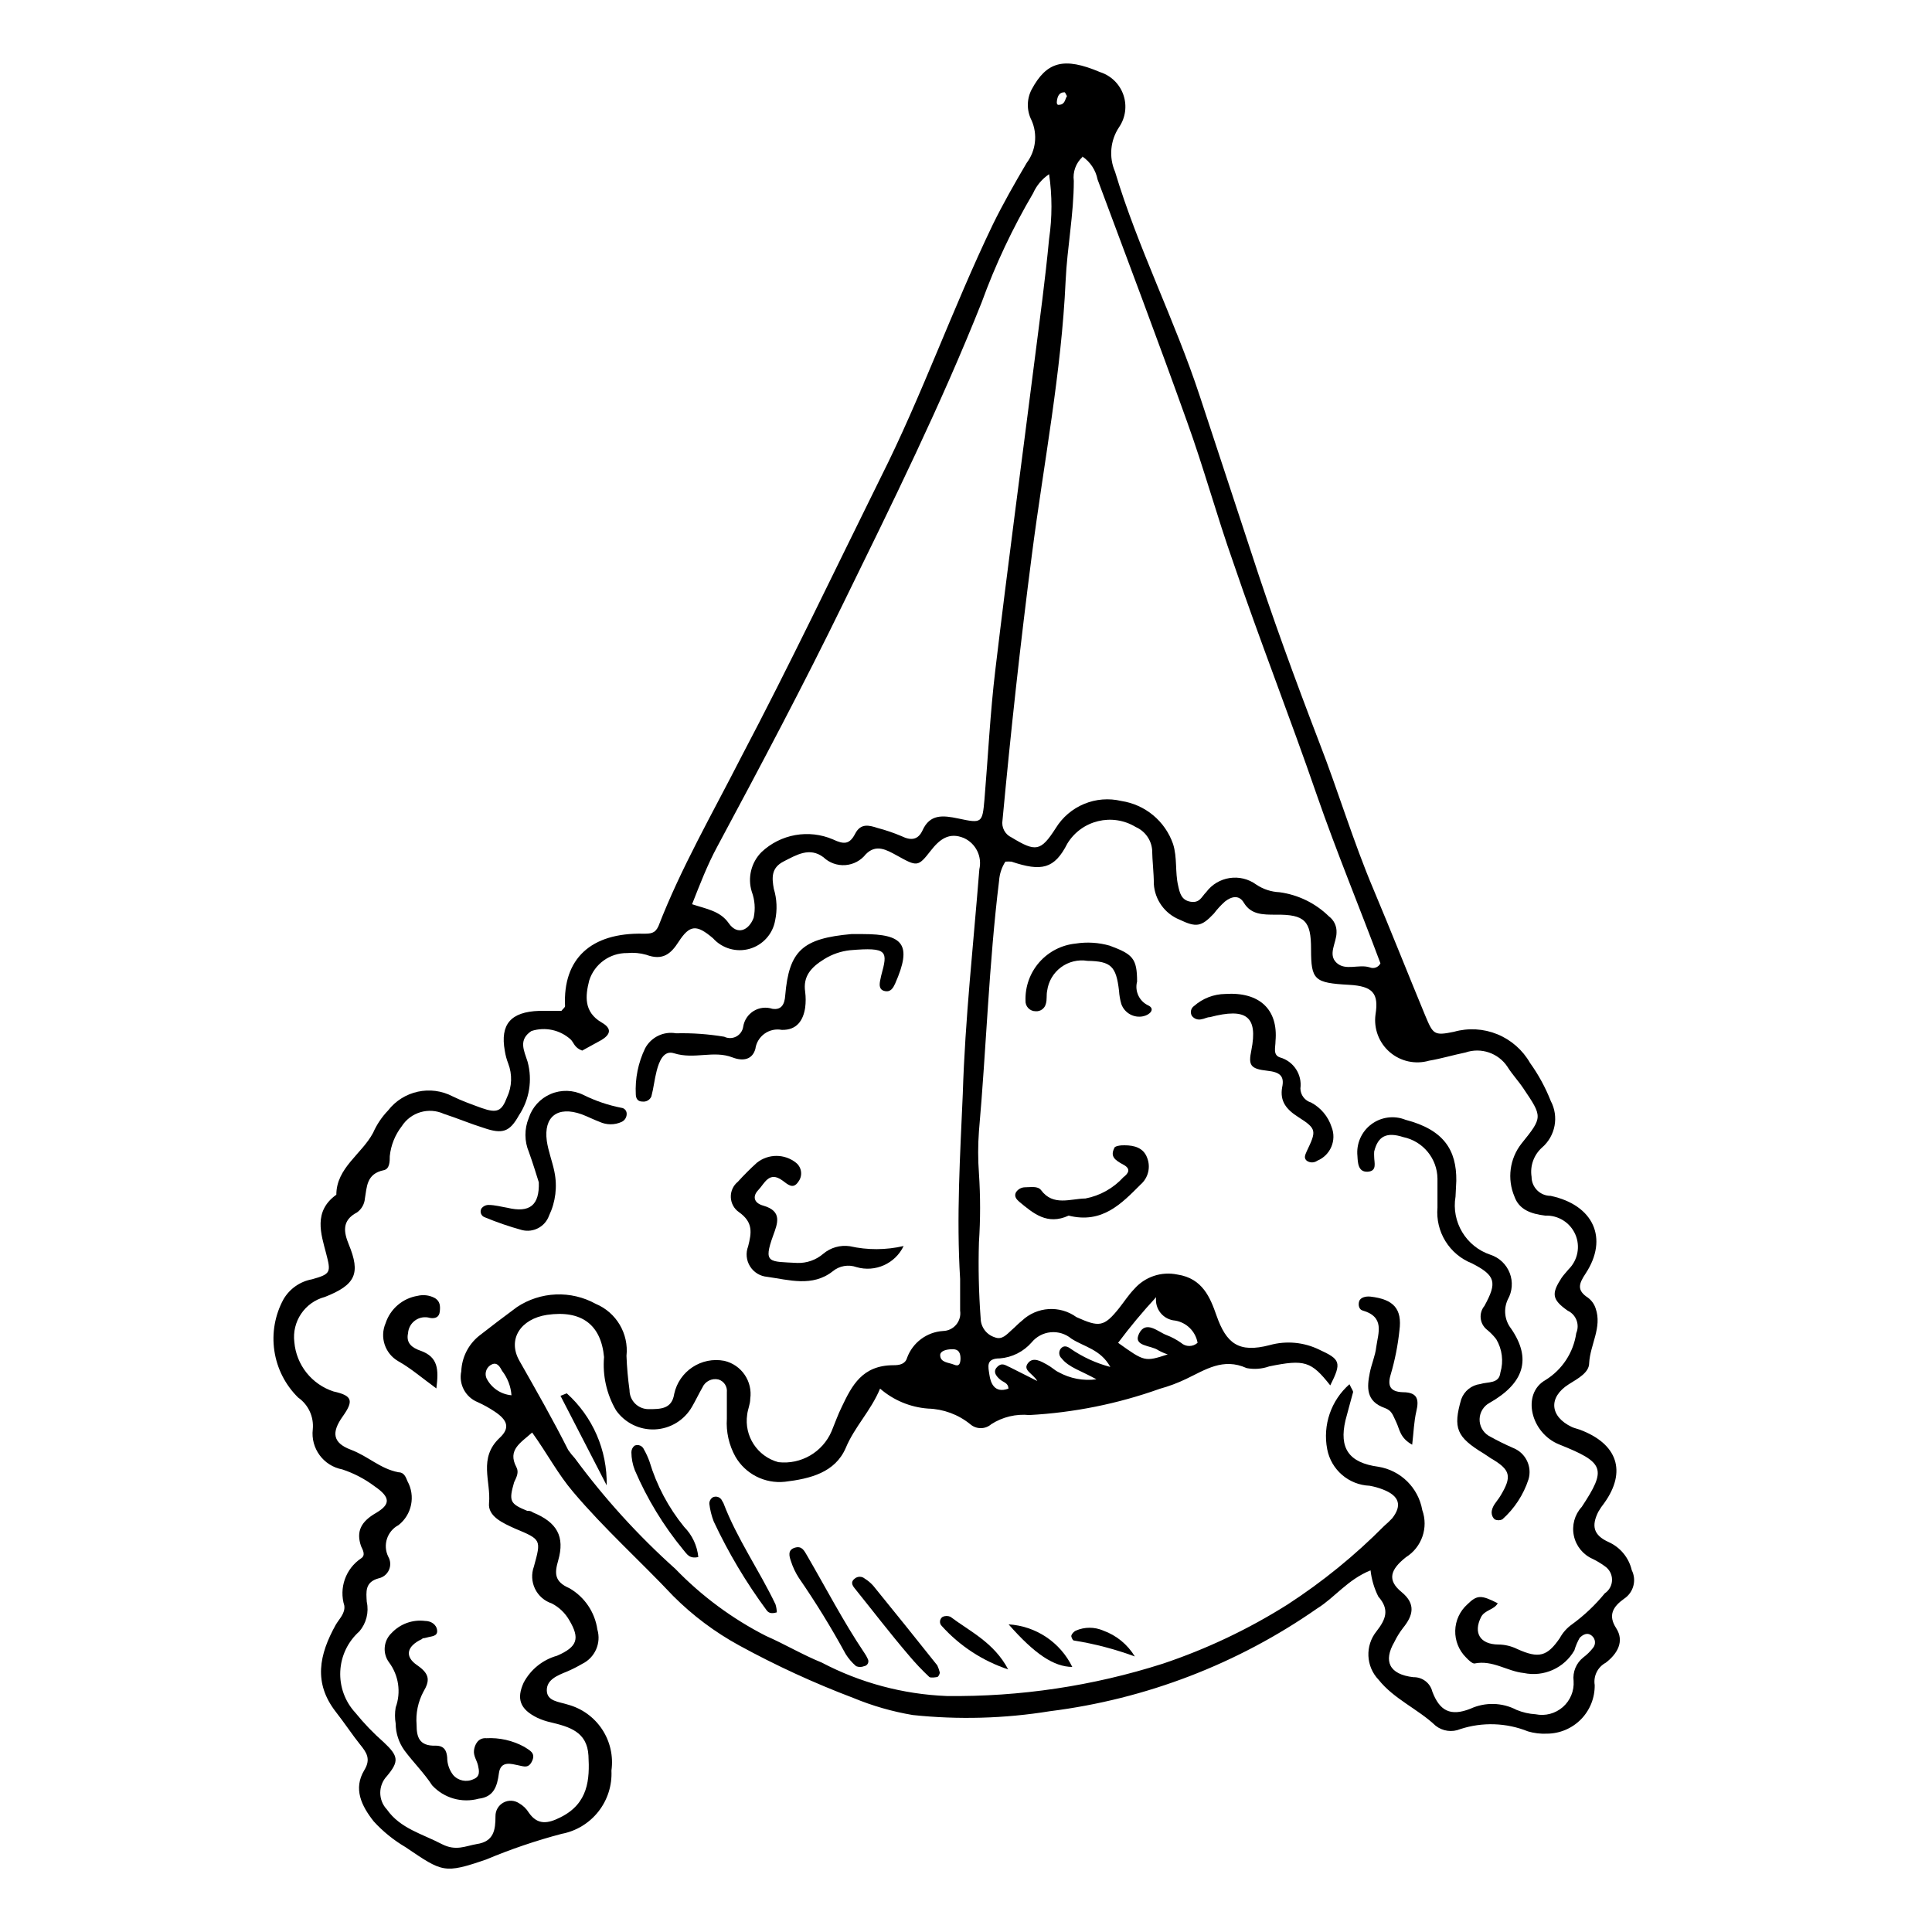 <?xml version="1.0" encoding="UTF-8"?>
<!-- Uploaded to: ICON Repo, www.svgrepo.com, Generator: ICON Repo Mixer Tools -->
<svg fill="#000000" width="800px" height="800px" version="1.1" viewBox="144 144 512 512" xmlns="http://www.w3.org/2000/svg">
 <g>
  <path d="m507.21 560.16c-6.098 2.469-9.422 7.152-14.105 10.078l-0.004-0.004c-21.062 14.707-45.395 24.062-70.887 27.258-12.008 1.945-24.223 2.285-36.324 1.008-5.41-0.91-10.699-2.434-15.77-4.535-10.383-3.93-20.484-8.578-30.227-13.906-6.422-3.508-12.312-7.918-17.484-13.098-8.715-9.27-18.289-17.836-26.5-27.559-4.082-4.785-6.801-10.078-10.883-15.77-3.023 2.719-6.602 4.586-4.18 9.168 0.754 1.41 0 2.719-0.605 4.031-1.461 5.039-1.059 5.691 3.477 7.559 0.453 0 1.008 0 1.461 0.402 6.449 2.621 8.566 6.398 6.75 12.746-0.957 3.324-1.109 5.594 2.973 7.356 4.016 2.316 6.746 6.348 7.406 10.934 1.07 3.617-0.637 7.473-4.027 9.117-1.285 0.754-2.617 1.426-3.981 2.016-2.621 1.059-5.441 2.168-5.391 5.039 0.051 2.871 3.223 2.973 5.543 3.727h-0.004c3.734 1 6.973 3.324 9.109 6.547 2.133 3.219 3.016 7.109 2.481 10.938 0.199 3.918-1.027 7.781-3.453 10.863-2.426 3.086-5.891 5.188-9.746 5.914-6.82 1.797-13.504 4.07-20.004 6.801-11.184 3.828-11.539 3.375-21.363-3.273h0.004c-3.129-1.836-5.965-4.129-8.414-6.805-3.273-4.133-5.492-8.664-2.519-13.602 1.812-2.973 0.605-4.684-1.16-6.852-1.762-2.168-4.18-5.793-6.398-8.613-5.945-7.656-4.434-15.113 0-23.074 0.957-1.613 2.519-3.023 2.266-5.039h0.004c-1.461-4.703 0.344-9.805 4.434-12.547 1.258-0.805 0.504-2.168 0-3.223-1.359-3.93 0-6.5 3.879-8.766s4.082-4.133-0.352-7.152v-0.004c-2.582-1.926-5.457-3.426-8.516-4.434-4.992-0.941-8.402-5.586-7.809-10.629 0.32-3.301-1.16-6.516-3.879-8.414-3.391-3.332-5.602-7.676-6.301-12.375-0.703-4.699 0.148-9.5 2.422-13.672 1.625-2.781 4.383-4.715 7.555-5.289 5.039-1.41 5.039-1.863 3.727-6.902-1.309-5.039-3.477-11.082 2.719-15.516 0-7.106 6.75-10.781 9.723-16.375h0.004c0.969-2.199 2.316-4.215 3.981-5.945 4.055-5.231 11.27-6.801 17.129-3.731 2.469 1.211 5.039 2.117 7.656 3.074 4.133 1.461 5.34 0.855 6.75-2.871h0.004c1.305-2.809 1.414-6.027 0.301-8.918-0.422-1.09-0.727-2.219-0.906-3.375-1.258-7.004 1.562-10.328 9.117-10.578h5.894c0.402-0.555 0.957-0.906 0.957-1.258-0.605-12.543 6.852-19.496 20.707-19.195 1.914 0 3.125 0 4.031-1.965 5.945-15.371 14.258-29.777 21.969-44.895 12.898-24.484 24.738-49.375 36.98-74.109 10.879-21.613 18.992-44.738 29.672-66.957 2.719-5.543 5.793-10.934 8.969-16.324 2.445-3.246 2.949-7.562 1.309-11.285-1.324-2.559-1.324-5.602 0-8.16 3.981-7.406 8.516-8.715 18.137-4.637 2.906 0.922 5.203 3.16 6.195 6.039 0.992 2.879 0.566 6.059-1.156 8.574-2.328 3.496-2.727 7.934-1.059 11.789 6.047 20.152 15.82 39.297 22.418 59.348 4.535 13.805 9.117 27.609 13.652 41.465 5.492 16.93 11.637 33.703 18.035 50.383 5.039 12.949 8.969 26.199 14.41 39.047 4.637 11.035 9.07 22.219 13.652 33.301 2.117 5.039 2.316 5.492 7.656 4.383l0.008-0.004c3.797-1.07 7.844-0.836 11.496 0.66 3.652 1.5 6.699 4.176 8.656 7.602 2.238 3.121 4.082 6.504 5.488 10.078 2.203 4.152 1.238 9.273-2.316 12.344-2.18 1.949-3.223 4.867-2.769 7.758 0 1.336 0.531 2.617 1.477 3.562 0.941 0.945 2.223 1.477 3.562 1.477 11.387 2.418 15.418 11.285 9.27 20.605-1.812 2.719-2.367 4.434 0.656 6.398h-0.004c0.949 0.711 1.652 1.695 2.016 2.82 1.762 5.039-1.461 9.621-1.715 14.508 0 2.519-2.973 4.082-5.391 5.594-5.492 3.477-5.039 8.566 0.805 11.336 0.656 0.301 1.41 0.453 2.117 0.707 10.078 3.777 12.395 11.133 6.5 19.398l0.004-0.004c-0.598 0.75-1.137 1.543-1.613 2.367-1.863 3.727-1.309 6.195 2.719 8.012 3.102 1.391 5.375 4.148 6.148 7.457 1.336 2.664 0.469 5.91-2.016 7.559-2.973 2.117-4.332 4.383-2.117 7.809 2.215 3.426 0.402 6.75-2.769 9.168-2.125 1.145-3.297 3.508-2.922 5.894 0.055 3.394-1.254 6.668-3.629 9.09s-5.625 3.793-9.02 3.809c-1.699 0.082-3.402-0.121-5.035-0.605-5.723-2.301-12.074-2.516-17.938-0.605-2.184 0.914-4.695 0.566-6.547-0.906-4.684-4.434-11.035-7.055-15.113-12.191h-0.004c-3.363-3.523-3.602-8.996-0.555-12.797 2.519-3.223 3.527-5.793 0.504-9.219-1.094-2.18-1.793-4.531-2.062-6.953zm-129.98-48.164c-2.469 5.945-6.75 10.078-9.117 15.77-2.82 6.449-9.32 8.113-16.121 8.918h-0.004c-5.293 0.559-10.426-2.047-13.098-6.652-1.707-3.07-2.496-6.57-2.266-10.074v-7.004c0.164-1.512-0.766-2.926-2.219-3.375-1.766-0.414-3.57 0.5-4.281 2.164-0.957 1.664-1.762 3.375-2.719 5.039h-0.004c-2.023 3.559-5.723 5.832-9.812 6.023-4.086 0.195-7.988-1.719-10.34-5.066-2.484-4.262-3.59-9.188-3.172-14.105-0.805-8.613-5.996-12.496-15.113-11.184-6.953 1.059-10.578 6.449-7.305 12.191 4.434 7.809 8.867 15.566 12.898 23.578h-0.004c0.547 0.797 1.156 1.555 1.812 2.266 7.84 10.645 16.754 20.453 26.602 29.273 6.973 7.215 15.094 13.227 24.031 17.781 5.039 2.215 9.773 5.039 14.762 7.055 10.242 5.375 21.547 8.402 33.102 8.867 19.43 0.242 38.773-2.652 57.285-8.562 11.602-3.887 22.695-9.145 33.047-15.672 9.27-6.016 17.867-13.008 25.645-20.855 0.742-0.633 1.449-1.305 2.117-2.016 2.672-3.426 1.863-5.945-2.418-7.609-1.156-0.457-2.356-0.793-3.578-1.008-5.535-0.227-10.188-4.231-11.234-9.672-1.238-6.383 1.008-12.941 5.894-17.23 0.605 1.309 1.008 1.762 0.957 2.117-0.656 2.519-1.41 5.039-2.016 7.457-1.715 7.356 0.855 11.234 8.715 12.293 5.93 0.961 10.602 5.57 11.641 11.484 1.676 4.668-0.129 9.871-4.336 12.496-4.133 3.273-5.039 6.047-1.16 9.219 3.879 3.176 3.074 6.246 0.352 9.574h0.004c-0.879 1.145-1.637 2.375-2.266 3.676-2.922 5.039-1.41 8.566 5.039 9.32h-0.004c2.375-0.066 4.473 1.527 5.039 3.828 1.914 5.039 4.734 6.648 10.078 4.535 3.906-1.797 8.426-1.688 12.242 0.305 1.602 0.66 3.305 1.055 5.039 1.156 2.574 0.527 5.242-0.18 7.223-1.91 1.977-1.73 3.031-4.285 2.852-6.906-0.289-2.387 0.684-4.754 2.57-6.246 0.965-0.723 1.828-1.57 2.57-2.519 0.797-0.949 0.684-2.363-0.254-3.176-1.258-1.109-2.469-0.301-3.273 0.504-0.598 1.051-1.07 2.168-1.41 3.328-2.699 4.688-8.109 7.109-13.402 5.996-4.434-0.453-8.262-3.527-13.098-2.519-0.605 0-1.613-0.957-2.215-1.613h-0.004c-1.887-1.875-2.918-4.445-2.852-7.106 0.066-2.66 1.227-5.172 3.203-6.949 2.57-2.519 3.629-2.57 8.062-0.301-0.957 1.762-3.477 1.762-4.434 3.68-2.066 4.133-0.301 7.203 4.586 7.254v-0.004c1.746 0.02 3.469 0.434 5.035 1.207 5.691 2.57 7.91 1.965 11.234-2.871h0.004c0.797-1.484 1.938-2.762 3.324-3.727 3.207-2.344 6.102-5.086 8.613-8.164 1.203-0.801 1.926-2.152 1.926-3.602 0-1.445-0.723-2.797-1.926-3.602-1-0.727-2.062-1.367-3.172-1.914-2.57-1.117-4.438-3.41-5.016-6.148-0.582-2.742 0.199-5.594 2.094-7.656 6.648-10.078 6.047-11.738-5.945-16.523-7.609-3.023-10.078-13.453-3.68-17.078v-0.004c4.434-2.731 7.426-7.289 8.164-12.441 0.965-2.269-0.035-4.898-2.269-5.945-4.231-2.973-4.332-4.535-1.613-8.715 0.555-0.805 1.258-1.512 1.863-2.266l0.004-0.004c2.434-2.414 3.137-6.078 1.766-9.223-1.371-3.144-4.535-5.125-7.965-4.984-3.828-0.453-6.953-1.613-8.16-5.039-1.992-4.672-1.277-10.062 1.863-14.055 5.644-7.004 5.594-7.055 0.504-14.609-1.309-1.965-2.973-3.727-4.231-5.742v-0.004c-2.422-3.644-6.996-5.195-11.137-3.777-3.223 0.656-6.348 1.613-9.621 2.168-3.637 1.055-7.559 0.203-10.426-2.269-2.867-2.469-4.289-6.223-3.781-9.977 0.906-5.644-0.754-7.508-7.004-7.859-9.219-0.504-10.078-1.258-10.078-9.473 0-7.406-1.562-9.219-9.371-9.117-3.426 0-6.5 0-8.414-3.125-1.309-2.266-3.375-1.664-5.039-0.352h0.004c-1.074 0.961-2.055 2.023-2.922 3.176-3.324 3.527-4.684 3.727-9.117 1.613-3.887-1.578-6.531-5.238-6.805-9.422 0-3.023-0.402-6.047-0.453-9.117v-0.004c-0.25-2.633-1.906-4.93-4.332-5.992-6.219-3.797-14.336-1.836-18.137 4.383-3.426 6.75-6.852 7.457-14.812 4.785-0.535-0.039-1.074-0.039-1.613 0-0.965 1.512-1.539 3.246-1.66 5.039-2.719 22.117-3.375 44.285-5.34 66.402-0.277 3.723-0.277 7.461 0 11.184 0.402 6.07 0.402 12.164 0 18.238-0.199 6.719-0.047 13.445 0.453 20.152 0.023 2.309 1.527 4.34 3.727 5.035 1.965 0.805 3.223-0.805 4.484-1.914 1.258-1.109 1.762-1.715 2.719-2.469 3.961-3.758 10.039-4.16 14.461-0.957 5.996 2.672 7.254 2.672 11.285-2.367 1.359-1.715 2.519-3.527 3.981-5.039 2.84-3.285 7.238-4.769 11.488-3.879 6.699 1.008 8.715 6.195 10.328 10.781 2.621 7.508 5.894 10.078 14.156 7.91 4.367-1.207 9.027-0.777 13.098 1.211 5.594 2.57 5.996 3.375 2.922 9.473-5.039-6.398-6.801-6.953-16.172-5.039-1.922 0.684-3.992 0.84-5.996 0.453-6.246-2.82-10.934 0.453-16.02 2.871-2.25 1.082-4.594 1.957-7.004 2.621-11.121 3.977-22.766 6.316-34.562 6.953-3.531-0.352-7.082 0.504-10.074 2.418-1.598 1.406-3.992 1.406-5.594 0-3.172-2.57-7.102-4.019-11.184-4.133-4.691-0.348-9.145-2.203-12.695-5.289zm-78.945-89.578c-2.066-0.754-2.215-2.117-3.023-2.922-2.82-2.574-6.801-3.438-10.43-2.266-3.477 2.316-2.016 5.039-1.008 8.16 1.316 4.848 0.473 10.027-2.316 14.207-2.418 4.332-4.281 5.039-9.27 3.324-3.578-1.109-7.004-2.57-10.578-3.727h-0.004c-4.023-1.855-8.797-0.457-11.184 3.273-1.777 2.289-2.879 5.027-3.176 7.91 0 1.359 0 3.375-1.562 3.727-4.684 0.957-4.484 4.484-5.039 7.559h0.004c-0.133 1.453-0.887 2.773-2.066 3.629-4.18 2.168-3.477 5.34-2.215 8.465 3.176 7.707 1.863 10.73-6.348 13.957l-0.004-0.004c-5.309 1.418-8.75 6.539-8.059 11.992 0.258 2.953 1.379 5.766 3.227 8.086 1.844 2.316 4.332 4.043 7.152 4.961 5.039 1.109 5.391 2.469 2.418 6.648-2.973 4.18-2.672 6.953 2.117 8.766 4.785 1.812 7.758 5.039 12.645 5.996 1.512 0 1.965 1.258 2.418 2.367v0.004c2.168 3.934 1.164 8.863-2.367 11.637-3.027 1.59-4.234 5.301-2.723 8.363 0.625 1.078 0.695 2.391 0.184 3.531-0.508 1.137-1.531 1.961-2.754 2.215-3.68 1.008-3.273 3.629-3.125 6.246h0.004c0.598 2.766-0.129 5.656-1.965 7.809-3.039 2.695-4.859 6.504-5.059 10.559-0.199 4.059 1.242 8.023 4 11.004 2.277 2.809 4.789 5.422 7.508 7.809 3.93 3.68 4.133 5.039 0.855 8.969-2.356 2.488-2.356 6.379 0 8.867 3.527 5.039 9.371 6.449 14.559 9.168 3.727 1.914 6.246 0.504 9.168 0 4.637-0.656 5.039-3.777 5.039-7.406-0.02-1.492 0.785-2.875 2.094-3.594 1.309-0.719 2.906-0.652 4.156 0.168 1.051 0.594 1.934 1.441 2.566 2.469 2.316 3.375 5.039 2.973 8.414 1.258 7.406-3.68 7.758-10.078 7.406-16.375-0.352-6.297-5.039-7.609-10.078-8.816l0.004 0.004c-1.219-0.273-2.398-0.68-3.527-1.211-4.586-2.266-5.492-5.039-3.578-9.27 1.848-3.5 5.055-6.086 8.867-7.152 5.441-2.367 6.098-4.586 3.223-9.422-1.082-1.895-2.691-3.434-4.633-4.434-1.945-0.641-3.547-2.043-4.441-3.883-0.891-1.844-0.996-3.969-0.293-5.891 1.965-7.152 1.965-7.152-5.039-10.078-3.223-1.461-7.203-3.223-6.852-6.75 0.555-5.691-2.922-11.891 2.82-17.281 2.871-2.672 2.016-4.734-1.309-6.953-1.438-0.965-2.957-1.809-4.535-2.516-3.231-1.316-5.055-4.754-4.332-8.164 0.141-3.652 1.848-7.066 4.684-9.371 3.273-2.57 6.551-5.039 10.078-7.656 3.066-2.035 6.633-3.188 10.309-3.34 3.676-0.152 7.324 0.707 10.547 2.484 5.477 2.285 8.801 7.902 8.164 13.801 0.117 3.035 0.383 6.062 0.805 9.07 0 1.336 0.531 2.617 1.477 3.562 0.945 0.945 2.227 1.477 3.562 1.477 3.176 0 6.195 0 6.801-4.031 1.312-6.055 7.219-9.949 13.301-8.766 4.551 1.074 7.523 5.449 6.852 10.074 0 1.41-0.656 2.769-0.805 4.133-0.867 5.703 2.691 11.145 8.262 12.645 6 0.684 11.738-2.656 14.105-8.211 0.906-2.168 1.664-4.383 2.719-6.5 2.672-5.594 5.394-10.984 13.707-10.984 1.512 0 3.074-0.25 3.578-1.965h-0.004c1.488-4.043 5.223-6.828 9.523-7.102 1.348-0.027 2.621-0.637 3.488-1.668 0.867-1.035 1.25-2.391 1.047-3.723v-8.414c-1.008-16.375 0-32.695 0.707-49.07 0.605-19.801 2.82-39.648 4.383-59.449h-0.004c0.797-3.391-0.91-6.871-4.078-8.312-3.981-1.664-6.5 0.402-8.816 3.375-3.375 4.332-3.578 4.231-9.02 1.211-2.672-1.461-5.441-3.074-8.16-0.301v-0.004c-1.324 1.688-3.301 2.734-5.441 2.891-2.137 0.152-4.242-0.605-5.797-2.086-3.68-2.769-7.152-0.605-10.531 1.109-3.375 1.715-3.125 4.383-2.621 7.254h0.004c0.824 2.715 0.945 5.59 0.355 8.363-0.621 3.598-3.246 6.523-6.754 7.535-3.508 1.008-7.285-0.078-9.723-2.797-4.332-3.68-6.144-3.629-9.117 0.957-2.066 3.223-4.231 5.039-8.566 3.426-1.637-0.465-3.344-0.621-5.039-0.453-4.59-0.062-8.68 2.883-10.074 7.254-1.059 4.133-1.461 8.363 3.273 11.133 2.82 1.613 2.367 3.176 0 4.637zm132.55-236.79c-1.73 1.609-2.574 3.953-2.266 6.297 0 8.867-1.762 17.633-2.168 26.5-1.109 24.285-5.793 48.266-8.918 72.398-3.125 24.133-5.594 46.855-7.809 70.535v-0.004c-0.332 1.902 0.66 3.789 2.418 4.586 6.398 3.879 7.707 3.727 11.688-2.469 1.77-2.883 4.402-5.129 7.523-6.422 3.121-1.297 6.57-1.57 9.859-0.781 3.106 0.469 6.023 1.777 8.438 3.781 2.414 2.008 4.234 4.637 5.266 7.602 1.16 3.629 0.504 7.457 1.359 11.082 0.402 1.812 0.805 3.828 3.273 4.231s2.922-1.309 4.133-2.519v0.004c3.121-4.223 9.07-5.125 13.301-2.016 1.828 1.223 3.953 1.918 6.148 2.016 4.941 0.664 9.539 2.906 13.098 6.398 1.344 1.004 2.098 2.609 2.016 4.285 0 2.719-2.367 5.793 0 8.012 2.367 2.215 5.894 0.301 8.766 1.211v-0.004c1.086 0.469 2.352 0.004 2.871-1.059-5.543-14.863-11.637-29.523-16.875-44.637-7.106-20.605-15.113-40.961-22.117-61.566-4.383-12.395-7.859-25.191-12.293-37.434-7.656-21.41-15.719-42.723-23.68-64.086v0.004c-0.484-2.488-1.934-4.68-4.031-6.098zm-103.43 198c3.777 1.258 7.457 1.762 9.723 5.039 2.266 3.273 5.34 1.914 6.602-1.461 0.492-2.305 0.316-4.699-0.504-6.902-1.145-3.699-0.156-7.731 2.57-10.48 2.484-2.348 5.602-3.918 8.965-4.519 3.367-0.598 6.836-0.203 9.977 1.145 2.973 1.41 4.434 1.309 5.894-1.512 1.461-2.82 3.629-2.266 5.945-1.512 2.164 0.57 4.289 1.293 6.348 2.168 2.57 1.258 4.383 0.957 5.543-1.512 1.965-4.383 5.391-4.031 9.473-3.176 6.297 1.359 6.398 1.211 6.953-5.039 0.957-11.387 1.512-22.871 2.871-34.258 3.273-27.457 6.953-54.863 10.43-82.273 1.359-10.68 2.82-21.363 3.828-32.043v0.004c0.832-5.68 0.832-11.453 0-17.133-1.859 1.246-3.328 2.992-4.234 5.039-5.43 9.219-10 18.914-13.652 28.969-10.781 27.105-23.73 53.305-36.578 79.551-10.629 21.816-22.016 43.277-33.504 64.688-2.617 4.84-4.582 9.98-6.648 15.219zm110.84 122.63c-2.57-4.684-7.004-5.34-10.328-7.508-1.527-1.27-3.5-1.875-5.477-1.688-1.977 0.188-3.793 1.16-5.055 2.695-2.144 2.453-5.164 3.973-8.414 4.231-3.777 0-3.074 2.215-2.769 4.332 0.301 2.117 1.309 5.039 5.039 3.68 0-1.461-1.258-1.664-2.016-2.266-0.754-0.605-2.367-2.016-1.008-3.426 1.359-1.41 2.316-0.402 3.375 0l7.305 3.68c-1.211-2.066-3.879-2.82-2.519-4.684s3.578-0.504 5.039 0.301c1.461 0.805 1.965 1.461 3.074 2.016v-0.004c3.062 1.707 6.598 2.379 10.074 1.914-4.031-2.266-7.305-3.125-9.219-5.543-0.734-0.66-0.844-1.777-0.25-2.57 0.805-1.008 1.812-0.605 2.621 0h-0.004c3.203 2.211 6.766 3.848 10.531 4.836zm12.141-18.492c-3.566 3.852-6.93 7.887-10.074 12.094 7.055 5.039 7.055 5.039 13.148 3.074v-0.004c-0.875-0.285-1.719-0.656-2.519-1.105-1.914-1.359-6.852-0.957-5.039-4.484 1.812-3.527 5.039-0.352 7.203 0.453h0.004c1.371 0.523 2.676 1.219 3.879 2.066 1.246 1.121 3.137 1.121 4.383 0-0.535-3.027-2.914-5.387-5.945-5.894-1.508-0.113-2.902-0.84-3.856-2.016-0.953-1.172-1.383-2.684-1.184-4.184zm-170.84 25.996c-0.168-2.344-1.027-4.59-2.469-6.449-0.555-1.008-1.258-2.367-2.672-1.762-1.402 0.602-2.07 2.207-1.512 3.629 1.262 2.586 3.785 4.324 6.652 4.582zm119-9.672c0-1.309-0.301-2.672-2.367-2.519-1.258 0-2.973 0.402-3.023 1.512 0 2.066 2.266 1.965 3.68 2.57 1.406 0.602 1.66-0.355 1.711-1.562zm28.215-334.63c-0.25-0.352-0.453-1.008-0.656-1.008-1.512 0-1.863 1.211-2.016 2.316-0.152 1.109 0.402 1.059 0.605 1.008 1.559-0.102 1.508-1.41 2.062-2.316z"/>
  <path d="m529.73 461.11c-1.145 6.723 2.797 13.273 9.27 15.418 2.336 0.77 4.203 2.543 5.09 4.836 0.891 2.293 0.703 4.863-0.504 7.004-1.191 2.523-0.859 5.504 0.855 7.707 5.543 8.062 3.426 14.508-5.691 19.699h-0.004c-1.578 0.855-2.586 2.488-2.637 4.285s0.859 3.484 2.387 4.43c2.144 1.203 4.348 2.297 6.598 3.277 3.246 1.328 4.965 4.894 3.981 8.262-1.336 4.098-3.734 7.766-6.949 10.629-0.641 0.301-1.379 0.301-2.016 0-0.504-0.449-0.797-1.086-0.809-1.762 0-1.762 1.41-2.973 2.266-4.383 3.223-5.289 2.769-7.004-2.519-10.078l-1.812-1.211c-7.254-4.383-8.211-6.75-5.996-14.41l0.004 0.004c0.781-2.188 2.731-3.746 5.035-4.031 2.016-0.656 5.039 0 5.34-3.074l0.004 0.004c0.875-2.965 0.473-6.164-1.109-8.82-0.734-0.953-1.582-1.816-2.519-2.566-0.91-0.75-1.484-1.828-1.598-3s0.242-2.34 0.992-3.25c3.426-6.246 2.973-8.062-3.324-11.285-2.906-1.148-5.367-3.207-7.008-5.867-1.645-2.66-2.383-5.777-2.113-8.895v-7.707c-0.074-5.332-3.844-9.898-9.066-10.984-4.383-1.41-6.699-0.301-7.707 3.828v0.004c-0.027 0.469-0.027 0.938 0 1.41 0 1.512 0.855 3.777-1.715 3.93-2.57 0.152-2.621-2.418-2.719-4.133-0.344-3.25 1.043-6.445 3.652-8.414s6.059-2.43 9.094-1.207c10.078 2.621 13.551 7.961 13.453 16.172z"/>
  <path d="m468.67 407.41c9.07-0.605 14.105 4.082 13.352 12.496 0 1.715-0.754 3.68 1.211 4.332l-0.004-0.004c3.59 1.02 5.883 4.516 5.391 8.215 0.02 1.727 1.164 3.238 2.824 3.727 2.586 1.379 4.539 3.707 5.441 6.5 1.387 3.504-0.297 7.477-3.781 8.918-0.844 0.605-1.977 0.605-2.82 0-0.855-0.754-0.352-1.613 0-2.469 2.57-5.391 2.719-5.945-2.117-9.02-3.273-2.066-5.039-4.231-4.383-7.961 0.656-2.973-0.605-4.031-3.93-4.383-4.586-0.504-5.039-1.512-4.231-5.441 1.762-8.918-1.258-11.336-10.984-8.766-0.754 0-1.461 0.453-2.215 0.555-0.961 0.254-1.98-0.105-2.57-0.906-0.523-0.898-0.258-2.043 0.605-2.621 2.273-2 5.184-3.125 8.211-3.172z"/>
  <path d="m427.2 466.15c-5.691 2.621-9.371-0.605-13.098-3.68-0.754-0.656-1.359-1.41-0.906-2.418 0.508-0.855 1.422-1.391 2.418-1.41 1.562 0 3.375-0.402 4.281 0.754 3.176 4.332 7.809 2.266 11.738 2.215v0.004c3.883-0.738 7.418-2.719 10.078-5.641 1.109-0.855 2.266-2.117 0-3.324-2.266-1.211-3.527-2.168-2.418-4.383 0-0.555 1.812-0.805 2.719-0.754 2.57 0 5.039 0.656 5.996 3.324v-0.004c0.977 2.477 0.293 5.301-1.715 7.055-5.086 5.09-10.176 10.48-19.094 8.262z"/>
  <path d="m518.24 526.86c-3.273-1.812-3.324-4.133-4.231-5.996s-1.109-3.023-3.023-3.727c-5.039-1.762-4.734-5.492-3.981-9.32 0.453-2.316 1.461-4.535 1.715-6.852 0.504-3.68 2.367-7.961-3.629-9.672-0.906-0.25-1.211-1.41-0.906-2.418 0.301-1.008 1.664-1.41 3.023-1.258 6.098 0.707 8.414 3.223 7.656 8.969v-0.008c-0.418 3.957-1.191 7.871-2.316 11.688-0.957 3.125 0 4.586 3.223 4.684 4.133 0 4.231 2.215 3.578 5.039-0.656 2.824-0.707 5.543-1.109 8.871z"/>
  <path d="m445.34 404.13c-0.676 2.57 0.602 5.254 3.023 6.348 1.863 0.957 0.301 2.469-1.309 2.82v0.004c-2.5 0.582-5.039-0.809-5.894-3.227-0.328-1.133-0.531-2.297-0.605-3.477-0.754-6.551-2.117-7.859-8.363-7.961-2.469-0.402-5 0.211-7.012 1.699-2.012 1.492-3.332 3.731-3.668 6.211-0.25 1.16 0 2.367-0.352 3.477-0.297 1.238-1.453 2.074-2.723 1.965-0.734 0.004-1.438-0.301-1.941-0.832-0.508-0.535-0.77-1.254-0.727-1.988-0.109-3.734 1.203-7.371 3.672-10.176 2.469-2.805 5.91-4.57 9.625-4.938 3.012-0.473 6.09-0.281 9.02 0.555 6.098 2.266 7.254 3.375 7.254 9.52z"/>
  <path d="m374 583.69c0.184 0.379 0.172 0.82-0.027 1.188-0.199 0.371-0.562 0.621-0.977 0.676-0.68 0.281-1.441 0.281-2.117 0-1.082-0.926-2.016-2.016-2.773-3.223-3.773-6.93-7.91-13.656-12.391-20.152-0.906-1.395-1.617-2.902-2.117-4.484-0.453-1.309-0.906-2.922 1.008-3.527 1.914-0.605 2.519 0.805 3.273 2.066 5.039 8.664 9.574 17.434 15.113 25.695h0.004c0.391 0.551 0.727 1.141 1.004 1.762z"/>
  <path d="m349.87 571.29c-1.664 0.504-2.266 0-2.672-0.504-5.457-7.371-10.164-15.27-14.055-23.578-0.582-1.508-0.973-3.082-1.16-4.684-0.02-0.691 0.324-1.344 0.906-1.715 0.445-0.219 0.961-0.246 1.43-0.074 0.465 0.168 0.844 0.527 1.039 0.98l0.352 0.605c3.578 9.422 9.473 17.785 13.805 26.852v0.004c0.207 0.684 0.328 1.398 0.355 2.113z"/>
  <path d="m393.05 587.21c0 0.504-0.402 1.16-0.656 1.211-0.25 0.051-1.715 0.301-2.117 0v-0.004c-1.91-1.785-3.711-3.688-5.391-5.691-5.039-5.894-9.621-11.891-14.41-17.836-0.605-0.754-1.109-1.664 0-2.519h0.004c0.777-0.68 1.941-0.68 2.719 0 0.824 0.512 1.57 1.141 2.219 1.867 5.711 7.019 11.371 14.055 16.977 21.109 0.277 0.598 0.496 1.223 0.656 1.863z"/>
  <path d="m329.06 556.63c-2.469 0.555-3.074-0.906-3.981-1.914-5.262-6.394-9.586-13.5-12.848-21.109-0.586-1.512-0.895-3.117-0.906-4.738-0.004-0.688 0.312-1.34 0.855-1.762 0.461-0.199 0.984-0.207 1.449-0.016 0.461 0.191 0.832 0.559 1.02 1.023 0.578 1.016 1.066 2.074 1.461 3.176 1.902 6.34 5.035 12.25 9.219 17.379 2.117 2.148 3.434 4.961 3.731 7.961z"/>
  <path d="m294.2 513.25c6.902 6.207 10.762 15.105 10.578 24.387l-12.242-23.73z"/>
  <path d="m411.18 586.41c-6.758-2.242-12.812-6.199-17.582-11.484-0.355-0.332-0.535-0.812-0.484-1.297 0.047-0.484 0.32-0.918 0.734-1.172 0.645-0.27 1.371-0.27 2.016 0 5.141 3.879 11.539 6.801 15.316 13.953z"/>
  <path d="m411.29 574.47c3.559 0.219 6.996 1.379 9.961 3.359 2.965 1.984 5.352 4.719 6.914 7.926-4.887-0.051-9.922-3.375-16.875-11.285z"/>
  <path d="m444.74 582.98c-5.242-1.934-10.656-3.352-16.172-4.231-0.25 0-0.555-0.656-0.656-1.059-0.102-0.402 0.555-1.258 1.211-1.562h-0.004c2.316-1.008 4.945-1.008 7.258 0 3.492 1.254 6.445 3.676 8.363 6.852z"/>
  <path d="m369.27 395.82c-2.434 0.262-4.777 1.07-6.852 2.367-3.527 2.168-5.644 4.586-5.039 8.664v0.004c0.176 1.387 0.176 2.793 0 4.18-0.504 3.324-2.168 5.996-6.195 5.894-1.602-0.305-3.262 0.062-4.586 1.016s-2.199 2.406-2.418 4.023c-0.805 2.871-3.273 3.324-6.047 2.266-5.039-1.965-10.078 0.605-15.516-1.109-2.82-0.906-3.981 2.316-4.586 4.637-0.605 2.316-0.805 4.535-1.41 6.801-0.395 0.934-1.363 1.488-2.367 1.363-1.309 0-1.715-0.855-1.762-1.863v-0.004c-0.219-4.223 0.629-8.434 2.469-12.242 1.582-2.965 4.898-4.574 8.211-3.981 4.266-0.102 8.535 0.203 12.746 0.906 1.012 0.496 2.203 0.477 3.199-0.051 0.996-0.527 1.68-1.5 1.84-2.617 0.27-1.719 1.277-3.234 2.762-4.148 1.48-0.91 3.289-1.125 4.945-0.586 2.469 0.402 3.273-1.258 3.426-3.527 1.008-11.941 4.637-15.113 17.531-16.273h3.023c10.68 0 13.199 2.672 8.566 13.148-0.504 1.059-1.109 2.266-2.672 1.965-1.562-0.301-1.512-1.562-1.309-2.719l0.301-1.41c1.766-6.449 1.816-7.559-8.262-6.703z"/>
  <path d="m248.86 600.77c-0.242-1.418-0.242-2.863 0-4.281 1.461-4.023 0.801-8.512-1.762-11.941-1.781-2.402-1.48-5.762 0.703-7.809 2.277-2.414 5.574-3.594 8.867-3.172 1.512 0 3.023 0.906 3.176 2.519s-1.512 1.512-2.672 1.863c-1.16 0.352-0.957 0-1.41 0.453-3.879 1.812-4.684 4.535-1.211 6.902 3.477 2.367 3.324 4.18 1.664 7.004v-0.004c-1.441 2.703-2.074 5.766-1.812 8.82 0 3.074 0.605 5.644 5.039 5.492 2.316 0 2.922 1.359 3.074 3.176l-0.004-0.004c0 1.66 0.551 3.269 1.562 4.586 1.348 1.566 3.586 2.019 5.441 1.105 1.812-0.707 1.461-2.266 1.16-3.629-0.301-1.359-1.258-2.519-1.059-4.031 0.203-1.512 1.109-3.324 3.223-3.176v0.004c3.504-0.195 6.996 0.59 10.078 2.269 1.461 0.957 3.074 1.613 2.117 3.727-0.957 2.117-2.215 1.461-3.777 1.16s-4.586-1.359-5.039 2.117c-0.453 3.477-1.359 6.297-5.34 6.75h-0.004c-4.449 1.223-9.211-0.137-12.344-3.527-2.168-3.324-5.039-6.144-7.356-9.27-1.488-2.07-2.301-4.555-2.316-7.106z"/>
  <path d="m383.47 474.21c-2.234 4.668-7.519 7.035-12.492 5.59-2.148-0.77-4.543-0.348-6.301 1.109-5.391 4.231-11.586 2.266-17.383 1.461h0.004c-1.863-0.16-3.543-1.188-4.531-2.773-0.992-1.582-1.18-3.543-0.508-5.289 0.906-3.578 1.41-6.348-2.418-9.07v0.004c-1.305-0.902-2.109-2.367-2.168-3.957-0.059-1.586 0.633-3.106 1.867-4.106 1.594-1.762 3.273-3.441 5.035-5.035 3.035-2.426 7.344-2.426 10.379 0 1.539 1.234 1.809 3.473 0.605 5.035-1.41 2.117-2.769 0.707-4.231-0.352-3.527-2.57-4.734 0.855-6.348 2.519-1.613 1.664-1.258 3.477 1.359 4.18 5.039 1.461 3.727 4.684 2.57 7.859-2.719 7.508-1.109 6.902 6.348 7.305v0.004c2.519 0.086 4.984-0.777 6.902-2.422 1.953-1.652 4.519-2.383 7.051-2.012 4.695 1.055 9.57 1.035 14.258-0.051z"/>
  <path d="m286.79 457.33c-0.707-2.266-1.562-5.039-2.621-8.012-1.215-2.879-1.234-6.125-0.051-9.016 0.922-2.875 3.047-5.203 5.824-6.383 2.777-1.18 5.93-1.094 8.637 0.234 3.191 1.586 6.578 2.738 10.074 3.426 0.75 0.07 1.344 0.664 1.414 1.41 0.094 0.973-0.43 1.898-1.312 2.32-1.852 0.855-3.988 0.855-5.844 0-1.613-0.605-3.176-1.41-4.785-2.016-6.398-2.266-10.078 0.656-9.219 7.055 0.402 2.769 1.461 5.441 2.016 8.16h-0.004c0.82 3.93 0.324 8.016-1.41 11.637-1.047 2.949-4.172 4.609-7.203 3.828-3.34-0.918-6.621-2.047-9.824-3.375-0.457-0.148-0.824-0.496-1-0.945s-0.141-0.949 0.094-1.371c0.438-0.594 1.129-0.945 1.863-0.957 1.762 0 3.477 0.504 5.039 0.754 5.894 1.41 8.512-0.652 8.312-6.75z"/>
  <path d="m259.64 511.95c-4.18-3.074-6.852-5.391-10.078-7.203h0.004c-3.531-2.008-4.988-6.352-3.379-10.078 1.246-3.809 4.512-6.606 8.465-7.254 1.492-0.367 3.062-0.188 4.434 0.504 1.613 0.855 1.613 2.266 1.461 3.68-0.152 1.41-1.109 1.914-2.621 1.664l0.004-0.004c-1.324-0.387-2.754-0.148-3.879 0.645-1.129 0.797-1.832 2.059-1.918 3.438-0.555 2.57 1.008 3.828 3.375 4.637 4.586 1.66 4.789 4.883 4.133 9.973z"/>
 </g>
</svg>